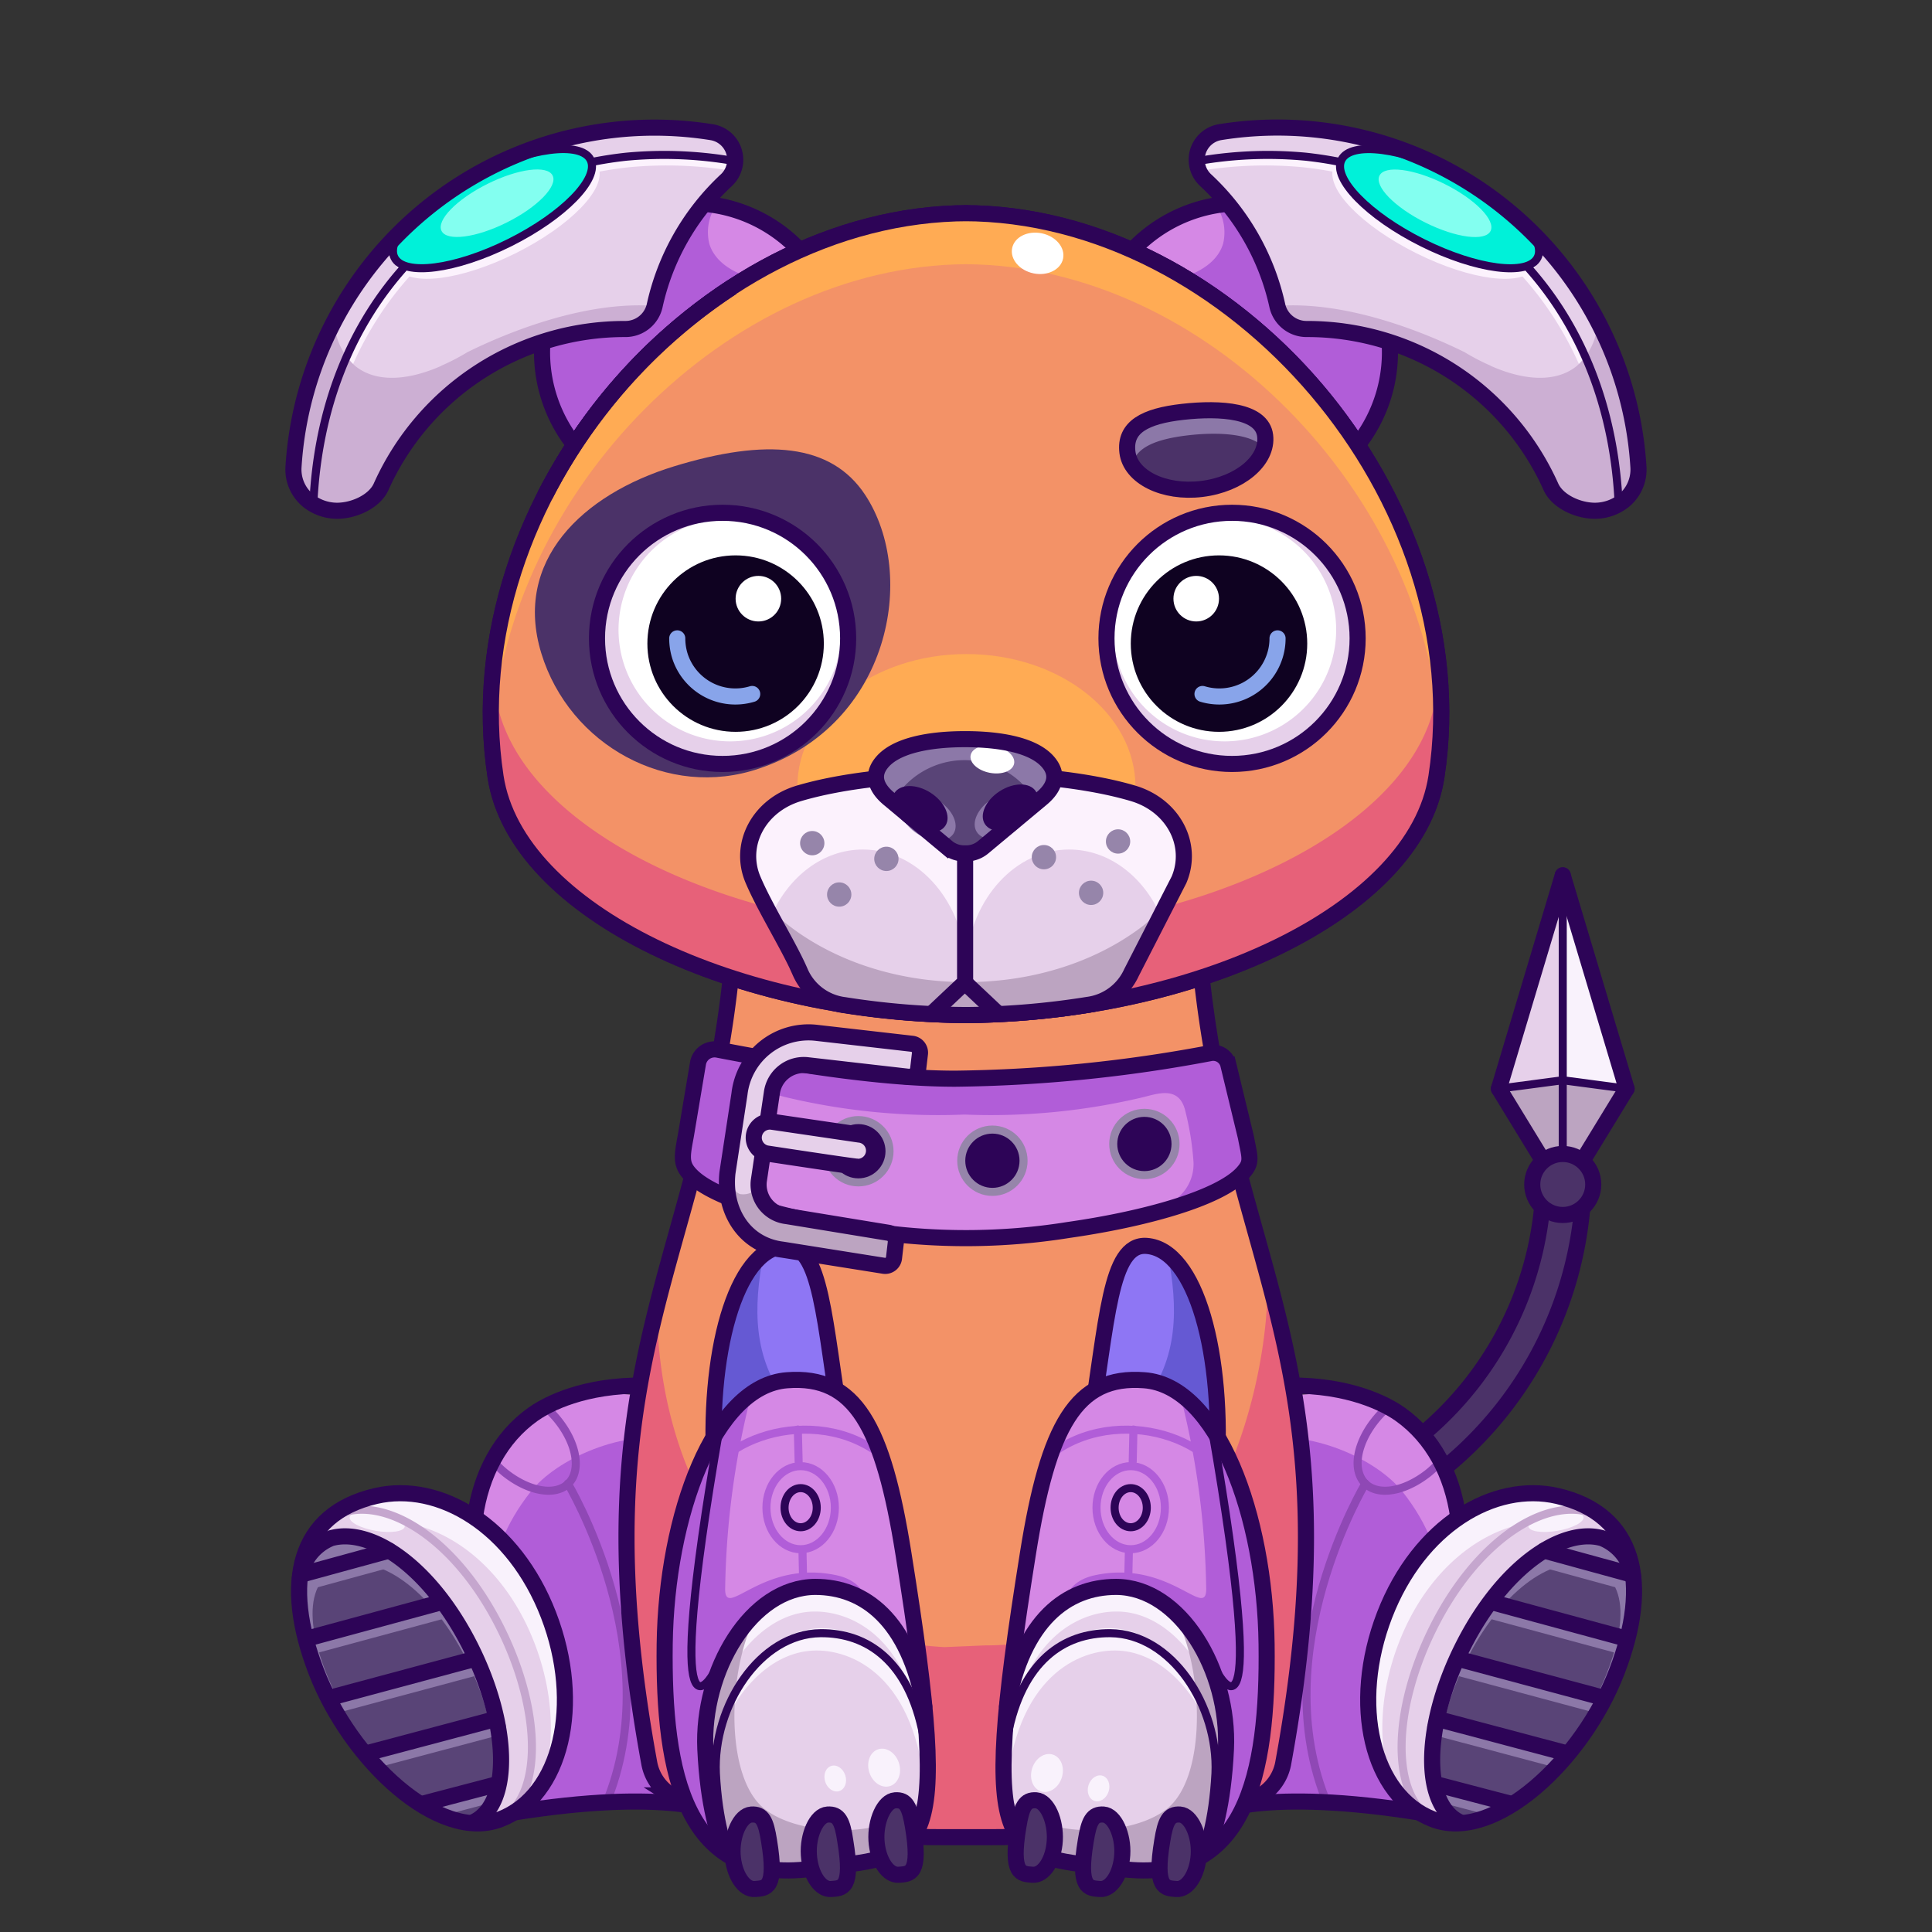 <svg xmlns="http://www.w3.org/2000/svg" viewBox="0 0 240 240">
  <rect x="0" y="0" width="240" height="240" fill="#333333" stroke="none"/>
  <svg id="tale" xmlns="http://www.w3.org/2000/svg" viewBox="0 0 240 240"><defs><style>.prefix_T2nKmK9hxG_cls-1{fill:#4b3268;}.prefix_T2nKmK9hxG_cls-2,.prefix_T2nKmK9hxG_cls-6{fill:none;stroke:#2d0457;stroke-linecap:round;stroke-linejoin:round;}.prefix_T2nKmK9hxG_cls-2{stroke-width:2px;}.prefix_T2nKmK9hxG_cls-3{fill:#bca4c1;}.prefix_T2nKmK9hxG_cls-4{fill:#f9f2fc;}.prefix_T2nKmK9hxG_cls-5{fill:#e6d0ea;}</style></defs><g id="_02" data-name="02"><path class="prefix_T2nKmK9hxG_cls-1" d="M191.67,148.71a42,42,0,0,1-29.54,37.37l1.52,4.76a47,47,0,0,0,33-42.13Z"/><path class="prefix_T2nKmK9hxG_cls-2" d="M191.67,148.71a42,42,0,0,1-29.54,37.37l1.52,4.76a47,47,0,0,0,33-42.13Z"/><polygon class="prefix_T2nKmK9hxG_cls-3" points="194.13 148.22 194.13 134.19 202.06 135.24 194.13 148.22"/><polygon class="prefix_T2nKmK9hxG_cls-4" points="194.13 109.35 194.13 134.19 202.06 135.85 194.13 109.35"/><polygon class="prefix_T2nKmK9hxG_cls-3" points="194.13 148.22 194.13 134.19 186.2 135.24 194.13 148.22"/><polygon class="prefix_T2nKmK9hxG_cls-5" points="194.3 109.35 194.3 134.19 186.37 135.85 194.3 109.35"/><line class="prefix_T2nKmK9hxG_cls-2" x1="202.06" y1="135.24" x2="194.13" y2="148.22"/><line class="prefix_T2nKmK9hxG_cls-2" x1="202.06" y1="135.24" x2="194.13" y2="108.74"/><line class="prefix_T2nKmK9hxG_cls-2" x1="186.2" y1="135.24" x2="194.13" y2="148.22"/><line class="prefix_T2nKmK9hxG_cls-2" x1="186.2" y1="135.24" x2="194.13" y2="108.74"/><polyline class="prefix_T2nKmK9hxG_cls-6" points="194.13 108.74 194.13 134.19 202.06 135.24"/><polygon class="prefix_T2nKmK9hxG_cls-6" points="194.13 148.22 194.13 134.19 186.2 135.24 194.13 148.22"/><circle class="prefix_T2nKmK9hxG_cls-1" cx="194.13" cy="147.14" r="3.79"/><circle class="prefix_T2nKmK9hxG_cls-2" cx="194.13" cy="147.14" r="3.79"/></g></svg>
<svg id="ears" xmlns="http://www.w3.org/2000/svg" viewBox="0 0 240 240"><defs><style>.prefix_F8jHjs4Esj_cls-1{fill:#b15dd8;}.prefix_F8jHjs4Esj_cls-2{fill:#d588e5;}.prefix_F8jHjs4Esj_cls-3,.prefix_F8jHjs4Esj_cls-5,.prefix_F8jHjs4Esj_cls-7{fill:none;stroke-linecap:round;stroke-linejoin:round;}.prefix_F8jHjs4Esj_cls-3,.prefix_F8jHjs4Esj_cls-7{stroke:#2d0457;}.prefix_F8jHjs4Esj_cls-3{stroke-width:2px;}.prefix_F8jHjs4Esj_cls-4{fill:#e6d0ea;}.prefix_F8jHjs4Esj_cls-5{stroke:#fcf2fd;}.prefix_F8jHjs4Esj_cls-6{fill:#ccafd3;}.prefix_F8jHjs4Esj_cls-8{fill:#00f1d9;}.prefix_F8jHjs4Esj_cls-9{fill:#83fff0;}</style></defs><g id="_05" data-name="05"><path class="prefix_F8jHjs4Esj_cls-1" d="M168.65,55.27a18.51,18.51,0,0,0-28-24.17A66.11,66.11,0,0,1,168.65,55.27Z"/><path class="prefix_F8jHjs4Esj_cls-2" d="M147.05,34.43c2.56-.85,4.32-2.25,4.89-4.16a6,6,0,0,0-.91-4.82,18.44,18.44,0,0,0-10.4,5.65A59.17,59.17,0,0,1,147.05,34.43Z"/><path class="prefix_F8jHjs4Esj_cls-3" d="M168.65,55.27a18.51,18.51,0,0,0-28-24.17A66.11,66.11,0,0,1,168.65,55.27Z"/><path class="prefix_F8jHjs4Esj_cls-4" d="M192.68,60.52h0c.84,1.79,3.35,2.93,5.46,2.93a5.8,5.8,0,0,0,3.59-1.27,5,5,0,0,0,1.8-4.19v0a44.93,44.93,0,0,0-52-41.57,3.47,3.47,0,0,0-1.72,6A30.09,30.09,0,0,1,158.68,38a3.72,3.72,0,0,0,3.68,2.87h0A33.15,33.15,0,0,1,192.68,60.52Z"/><path class="prefix_F8jHjs4Esj_cls-5" d="M200.74,62.94c-1.27-24.44-17.47-40.33-38.81-42.66a50.27,50.27,0,0,0-12.78.42"/><path class="prefix_F8jHjs4Esj_cls-6" d="M203.54,58v0a44.4,44.4,0,0,0-5.06-18,7.81,7.81,0,0,1-2.64,5.49c-2.5,2-6.33,1.85-10.57,0h0l-.14-.08a27.13,27.13,0,0,1-3.19-1.66C177,41.31,167.37,37.36,158.68,38a3.72,3.72,0,0,0,3.68,2.87h0a33.15,33.15,0,0,1,30.29,19.67h0c.84,1.79,3.35,2.93,5.46,2.93a5.8,5.8,0,0,0,3.59-1.27A5,5,0,0,0,203.54,58Z"/><ellipse class="prefix_F8jHjs4Esj_cls-5" cx="178.27" cy="26.77" rx="4.73" ry="13.5" transform="translate(74.77 174.37) rotate(-63.5)"/><path class="prefix_F8jHjs4Esj_cls-7" d="M201.09,62.94c-1-24.9-17.27-41.11-38.85-43.47a50.2,50.2,0,0,0-12.77.42"/><ellipse class="prefix_F8jHjs4Esj_cls-8" cx="178.82" cy="25.92" rx="4.73" ry="13.61" transform="translate(75.84 174.39) rotate(-63.5)"/><path class="prefix_F8jHjs4Esj_cls-3" d="M192.68,60.52h0c.84,1.79,3.35,2.93,5.46,2.93a5.8,5.8,0,0,0,3.59-1.27,5,5,0,0,0,1.8-4.19v0a44.93,44.93,0,0,0-52-41.57,3.47,3.47,0,0,0-1.72,6A30.09,30.09,0,0,1,158.68,38a3.72,3.72,0,0,0,3.68,2.87h0A33.15,33.15,0,0,1,192.68,60.52Z"/><ellipse class="prefix_F8jHjs4Esj_cls-7" cx="178.82" cy="25.92" rx="4.73" ry="13.61" transform="translate(75.84 174.39) rotate(-63.5)"/><ellipse class="prefix_F8jHjs4Esj_cls-9" cx="178.25" cy="25.25" rx="2.68" ry="7.71" transform="translate(76.13 173.51) rotate(-63.5)"/><path class="prefix_F8jHjs4Esj_cls-1" d="M71.35,55.27a18.51,18.51,0,0,1,28-24.17A66.11,66.11,0,0,0,71.35,55.27Z"/><path class="prefix_F8jHjs4Esj_cls-2" d="M93,34.43c-2.56-.85-4.32-2.25-4.89-4.16A6,6,0,0,1,89,25.45a18.44,18.44,0,0,1,10.4,5.65A59.17,59.17,0,0,0,93,34.43Z"/><path class="prefix_F8jHjs4Esj_cls-3" d="M71.35,55.27a18.51,18.51,0,0,1,28-24.17A66.11,66.11,0,0,0,71.35,55.27Z"/><path class="prefix_F8jHjs4Esj_cls-4" d="M47.32,60.52h0c-.84,1.79-3.35,2.93-5.46,2.93a5.8,5.8,0,0,1-3.59-1.27A5,5,0,0,1,36.46,58v0a44.93,44.93,0,0,1,52-41.57,3.47,3.47,0,0,1,1.72,6A30.09,30.09,0,0,0,81.32,38a3.72,3.72,0,0,1-3.68,2.87h0A33.15,33.15,0,0,0,47.32,60.52Z"/><path class="prefix_F8jHjs4Esj_cls-5" d="M39.26,63.1c1.2-24.53,17.42-40.49,38.81-42.82a50.27,50.27,0,0,1,12.78.42"/><path class="prefix_F8jHjs4Esj_cls-6" d="M36.46,58v0a44.4,44.4,0,0,1,5.06-18,7.81,7.81,0,0,0,2.64,5.49c2.5,2,6.33,1.85,10.57,0h0l.14-.08a27.13,27.13,0,0,0,3.19-1.66C63,41.31,72.63,37.36,81.32,38a3.72,3.72,0,0,1-3.68,2.87h0A33.15,33.15,0,0,0,47.32,60.52h0c-.84,1.79-3.35,2.93-5.46,2.93a5.8,5.8,0,0,1-3.59-1.27A5,5,0,0,1,36.46,58Z"/><ellipse class="prefix_F8jHjs4Esj_cls-5" cx="61.73" cy="26.77" rx="13.5" ry="4.73" transform="translate(-5.46 30.36) rotate(-26.5)"/><path class="prefix_F8jHjs4Esj_cls-7" d="M38.91,62.94c1-24.9,17.27-41.11,38.85-43.47a50.2,50.2,0,0,1,12.77.42"/><ellipse class="prefix_F8jHjs4Esj_cls-8" cx="61.18" cy="25.92" rx="13.61" ry="4.73" transform="translate(-5.14 30.02) rotate(-26.5)"/><path class="prefix_F8jHjs4Esj_cls-3" d="M47.32,60.52h0c-.84,1.79-3.35,2.93-5.46,2.93a5.8,5.8,0,0,1-3.59-1.27A5,5,0,0,1,36.46,58v0a44.93,44.93,0,0,1,52-41.57,3.47,3.47,0,0,1,1.72,6A30.09,30.09,0,0,0,81.32,38a3.72,3.72,0,0,1-3.68,2.87h0A33.15,33.15,0,0,0,47.32,60.52Z"/><ellipse class="prefix_F8jHjs4Esj_cls-7" cx="61.18" cy="25.92" rx="13.61" ry="4.73" transform="translate(-5.14 30.02) rotate(-26.5)"/><ellipse class="prefix_F8jHjs4Esj_cls-9" cx="61.75" cy="25.25" rx="7.71" ry="2.68" transform="translate(-4.78 30.2) rotate(-26.5)"/></g></svg>
<svg id="legs" xmlns="http://www.w3.org/2000/svg" viewBox="0 0 240 240"><defs><style>.prefix_HAao1WG5Dt_cls-1{fill:#d588e5;}.prefix_HAao1WG5Dt_cls-2{fill:#b15dd8;}.prefix_HAao1WG5Dt_prefix_HAao1WG5Dt_cls-11,.prefix_HAao1WG5Dt_cls-3,.prefix_HAao1WG5Dt_cls-4,.prefix_HAao1WG5Dt_cls-5,.prefix_HAao1WG5Dt_cls-9{fill:none;}.prefix_HAao1WG5Dt_cls-3{stroke:#8f48b5;}.prefix_HAao1WG5Dt_prefix_HAao1WG5Dt_cls-11,.prefix_HAao1WG5Dt_cls-3,.prefix_HAao1WG5Dt_cls-4,.prefix_HAao1WG5Dt_cls-9{stroke-linecap:round;stroke-linejoin:round;}.prefix_HAao1WG5Dt_cls-4,.prefix_HAao1WG5Dt_cls-5{stroke:#2d0457;}.prefix_HAao1WG5Dt_cls-4,.prefix_HAao1WG5Dt_cls-5,.prefix_HAao1WG5Dt_cls-9{stroke-width:2px;}.prefix_HAao1WG5Dt_cls-5{stroke-miterlimit:10;}.prefix_HAao1WG5Dt_cls-6{fill:#e6d0ea;}.prefix_HAao1WG5Dt_cls-7{fill:#8c78a8;}.prefix_HAao1WG5Dt_cls-8{fill:#594477;}.prefix_HAao1WG5Dt_cls-9{stroke:#8c78a8;}.prefix_HAao1WG5Dt_prefix_HAao1WG5Dt_cls-10{fill:#f9f2fc;}.prefix_HAao1WG5Dt_prefix_HAao1WG5Dt_cls-11{stroke:#c5a6ce;}</style></defs><g id="_03" data-name="03"><path class="prefix_HAao1WG5Dt_cls-1" d="M148.21,220s9-1.53,30.11,2.18l3.77-21.69c1-13.07-4.27-24.39-13.74-27.36-1.48-.46-12.82.64-14.34.62"/><path class="prefix_HAao1WG5Dt_cls-2" d="M174.21,185.28c6.52,8.25,5.56,16.11,4.56,24.5-.49,4,2.45,6,5.61,6l-5.24,9.52c-21.13-3.71-29.15-.54-29.15-.54l5.8-45.93C162.79,177.45,171,181.28,174.21,185.28Z"/><path class="prefix_HAao1WG5Dt_cls-3" d="M172.49,175.19a1.45,1.45,0,0,0-.45-.07c-2.83,2.67-4.15,6.33-2.95,8.5,1.3,2.34,5,2,8.35-.65a12,12,0,0,0,1.27-1.19C177.28,178.57,175.17,176.2,172.49,175.19Z"/><path class="prefix_HAao1WG5Dt_cls-3" d="M169.61,184.29s-12.61,21-4.71,39.79"/><path class="prefix_HAao1WG5Dt_cls-4" d="M161.52,172.13c7.14.23,11.18,2.67,12.44,3.57,8.08,5.77,9.57,18.17,4.54,30.28"/><path class="prefix_HAao1WG5Dt_cls-5" d="M151.08,225.15s6.53-3.31,27.65.41"/><path class="prefix_HAao1WG5Dt_cls-6" d="M172,200.62c-4.28,11.09-1.6,22.45,6,25.38s18.57-7.26,22.85-18.35,2.29-19.55-7.36-21.81C185.57,184,176.29,189.53,172,200.62Z"/><path class="prefix_HAao1WG5Dt_cls-7" d="M182.22,204.41c-4.73,9.61-5,19.18-.52,21.36s13.39-6.92,18.12-16.54,4.91-16.74-1-18.28C194,189.7,187,194.79,182.22,204.41Z"/><path class="prefix_HAao1WG5Dt_cls-8" d="M182.05,206.47c-4.26,8.66-4.4,17.31-.32,19.32S194,219.62,198.21,211s4.37-15.11-1.05-16.54C192.71,193.25,186.31,197.81,182.05,206.47Z"/><line class="prefix_HAao1WG5Dt_cls-9" x1="178.73" y1="222.81" x2="186.2" y2="224.78"/><line class="prefix_HAao1WG5Dt_cls-9" x1="178.29" y1="214.55" x2="193.74" y2="218.66"/><line class="prefix_HAao1WG5Dt_cls-9" x1="180.73" y1="207.05" x2="198.24" y2="211.75"/><line class="prefix_HAao1WG5Dt_cls-9" x1="184.71" y1="199.96" x2="201.19" y2="204.42"/><line class="prefix_HAao1WG5Dt_cls-9" x1="191.13" y1="193.53" x2="201.91" y2="196.48"/><ellipse class="prefix_HAao1WG5Dt_prefix_HAao1WG5Dt_cls-10" cx="193.29" cy="189.05" rx="3.47" ry="1.13" transform="translate(-29.28 35.54) rotate(-9.77)"/><path class="prefix_HAao1WG5Dt_prefix_HAao1WG5Dt_cls-10" d="M189.46,189.2l1.45-.91,5.77-1,.32-.13a15.49,15.49,0,0,0-3.52-1.27c-7.91-1.86-17.19,3.69-21.47,14.78-3.1,8-2.53,16.18.88,21.19-1.75-4.9-1.6-11.36.86-17.74,3.16-8.2,9.06-13.38,15.12-14.76C189.07,189.26,189.27,189.24,189.46,189.2Z"/><path class="prefix_HAao1WG5Dt_prefix_HAao1WG5Dt_cls-11" d="M202,193.44a7.43,7.43,0,0,0-4.57-5.59c-5.78-1.68-14,3.67-19.32,14.22s-5.34,21.29,0,24"/><path class="prefix_HAao1WG5Dt_cls-4" d="M172,200.62c-4.28,11.09-1.6,22.45,6,25.38s18.57-7.26,22.85-18.35,2.29-19.55-7.36-21.81C185.57,184,176.29,189.53,172,200.62Z"/><path class="prefix_HAao1WG5Dt_cls-4" d="M202.9,196.08a6.27,6.27,0,0,0-3.88-5c-5-1.4-12.34,3.66-17.26,13.38s-5.16,19.5-.55,21.83"/><line class="prefix_HAao1WG5Dt_cls-4" x1="178.59" y1="221.69" x2="187.71" y2="224.08"/><line class="prefix_HAao1WG5Dt_cls-4" x1="178.73" y1="213.58" x2="194.43" y2="217.75"/><line class="prefix_HAao1WG5Dt_cls-4" x1="181.42" y1="206.14" x2="198.93" y2="210.84"/><line class="prefix_HAao1WG5Dt_cls-4" x1="185.4" y1="199.05" x2="201.88" y2="203.52"/><line class="prefix_HAao1WG5Dt_cls-4" x1="191.82" y1="192.62" x2="202.6" y2="195.57"/><path class="prefix_HAao1WG5Dt_cls-1" d="M91.93,220s-9-1.53-30.1,2.18l-3.77-21.69c-1-13.07,4.27-24.39,13.74-27.36,1.48-.46,12.82.64,14.34.62"/><path class="prefix_HAao1WG5Dt_cls-2" d="M65.94,185.28c-6.52,8.25-5.56,16.11-4.56,24.5.49,4-2.45,6-5.61,6L61,225.28c21.13-3.71,29.15-.54,29.15-.54l-5.8-45.93C77.36,177.45,69.11,181.28,65.94,185.28Z"/><path class="prefix_HAao1WG5Dt_cls-3" d="M67.66,175.19a1.45,1.45,0,0,1,.45-.07c2.83,2.67,4.15,6.33,3,8.5-1.3,2.34-5,2-8.35-.65a12,12,0,0,1-1.27-1.19C62.87,178.57,65,176.2,67.66,175.19Z"/><path class="prefix_HAao1WG5Dt_cls-3" d="M70.54,184.29s12.61,21,4.71,39.79"/><path class="prefix_HAao1WG5Dt_cls-4" d="M78.63,172.13c-7.14.23-11.18,2.67-12.44,3.57-8.08,5.77-9.57,18.17-4.54,30.28"/><path class="prefix_HAao1WG5Dt_cls-5" d="M89.07,225.15s-6.53-3.31-27.65.41"/><path class="prefix_HAao1WG5Dt_cls-6" d="M68.14,200.62c4.28,11.09,1.6,22.45-6,25.38s-18.57-7.26-22.85-18.35S37,188.1,46.67,185.84C54.58,184,63.86,189.53,68.14,200.62Z"/><path class="prefix_HAao1WG5Dt_cls-7" d="M57.93,204.41c4.73,9.61,5,19.18.52,21.36s-13.39-6.92-18.12-16.54-4.91-16.74,1-18.28C46.17,189.7,53.2,194.79,57.93,204.41Z"/><path class="prefix_HAao1WG5Dt_cls-8" d="M58.1,206.47c4.26,8.66,4.4,17.31.32,19.32S46.2,219.62,41.94,211,37.57,195.85,43,194.42C47.44,193.25,53.84,197.81,58.1,206.47Z"/><line class="prefix_HAao1WG5Dt_cls-9" x1="61.42" y1="222.81" x2="53.95" y2="224.78"/><line class="prefix_HAao1WG5Dt_cls-9" x1="61.86" y1="214.55" x2="46.41" y2="218.66"/><line class="prefix_HAao1WG5Dt_cls-9" x1="59.42" y1="207.05" x2="41.91" y2="211.75"/><line class="prefix_HAao1WG5Dt_cls-9" x1="55.44" y1="199.96" x2="38.96" y2="204.42"/><line class="prefix_HAao1WG5Dt_cls-9" x1="49.02" y1="193.53" x2="38.24" y2="196.48"/><ellipse class="prefix_HAao1WG5Dt_prefix_HAao1WG5Dt_cls-10" cx="46.86" cy="189.05" rx="1.13" ry="3.47" transform="translate(-147.4 203.15) rotate(-80.23)"/><path class="prefix_HAao1WG5Dt_prefix_HAao1WG5Dt_cls-10" d="M50.69,189.2l-1.45-.91-5.77-1-.32-.13a15.49,15.49,0,0,1,3.52-1.27c7.91-1.86,17.19,3.69,21.47,14.78,3.1,8,2.53,16.18-.88,21.19,1.75-4.9,1.6-11.36-.86-17.74-3.16-8.2-9.06-13.38-15.12-14.76C51.08,189.26,50.88,189.24,50.69,189.2Z"/><path class="prefix_HAao1WG5Dt_prefix_HAao1WG5Dt_cls-11" d="M38.19,193.44a7.43,7.43,0,0,1,4.57-5.59c5.78-1.68,14,3.67,19.32,14.22s5.34,21.29,0,24"/><path class="prefix_HAao1WG5Dt_cls-4" d="M68.14,200.62c4.28,11.09,1.6,22.45-6,25.38s-18.57-7.26-22.85-18.35S37,188.1,46.67,185.84C54.58,184,63.86,189.53,68.14,200.62Z"/><path class="prefix_HAao1WG5Dt_cls-4" d="M37.25,196.08a6.27,6.27,0,0,1,3.88-5c5-1.4,12.34,3.66,17.26,13.38s5.16,19.5.55,21.83"/><line class="prefix_HAao1WG5Dt_cls-4" x1="61.56" y1="221.69" x2="52.44" y2="224.08"/><line class="prefix_HAao1WG5Dt_cls-4" x1="61.42" y1="213.58" x2="45.72" y2="217.75"/><line class="prefix_HAao1WG5Dt_cls-4" x1="58.73" y1="206.14" x2="41.22" y2="210.84"/><line class="prefix_HAao1WG5Dt_cls-4" x1="54.75" y1="199.05" x2="38.27" y2="203.52"/><line class="prefix_HAao1WG5Dt_cls-4" x1="48.33" y1="192.62" x2="37.55" y2="195.57"/></g></svg>
<svg id="body" xmlns="http://www.w3.org/2000/svg" viewBox="0 0 240 240"><defs><style>.prefix__pDGkCzCRi_cls-1{fill:#f39267;}.prefix__pDGkCzCRi_cls-2{fill:#e76179;}.prefix__pDGkCzCRi_cls-3{fill:none;stroke:#2d0457;stroke-miterlimit:10;stroke-width:2px;}</style></defs><g id="_01" data-name="01"><path class="prefix__pDGkCzCRi_cls-1" d="M149.06,119.27c3.6,38.3,19.58,49.48,10.33,99.84a5.89,5.89,0,0,1-2.76,3.92c-4.46,2.78-15.45,5.19-34,5.19h-5.2c-18.58,0-29.57-2.41-34-5.19a5.89,5.89,0,0,1-2.76-3.92c-9.25-50.36,6.73-61.54,10.33-99.84"/><path class="prefix__pDGkCzCRi_cls-2" d="M157.38,158.17c.76,10-4.92,46.23-35.07,46.23l-5,.21c-32.77-1.85-36-33.62-35.63-42.86-3.73,14.68-6,30.41-1.06,57.36A5.89,5.89,0,0,0,83.37,223c4.46,2.78,15.45,5.19,34,5.19h5.2c18.58,0,29.57-2.41,34-5.19a5.89,5.89,0,0,0,2.76-3.92C164.74,190,161.64,173.93,157.38,158.17Z"/><path class="prefix__pDGkCzCRi_cls-3" d="M149.06,119.27c3.6,38.3,19.58,49.48,10.33,99.84a5.89,5.89,0,0,1-2.76,3.92c-4.46,2.78-15.45,5.19-34,5.19h-5.2c-18.58,0-29.57-2.41-34-5.19a5.89,5.89,0,0,1-2.76-3.92c-9.25-50.36,6.73-61.54,10.33-99.84"/></g></svg>
<svg id="hand" xmlns="http://www.w3.org/2000/svg" viewBox="0 0 240 240"><defs><style>.prefix_ryNi6dIYNH_cls-1{fill:#8e76f4;}.prefix_ryNi6dIYNH_cls-2{fill:#6559d3;}.prefix_ryNi6dIYNH_prefix_ryNi6dIYNH_cls-11,.prefix_ryNi6dIYNH_cls-3,.prefix_ryNi6dIYNH_cls-5{fill:none;stroke-linecap:round;stroke-linejoin:round;}.prefix_ryNi6dIYNH_prefix_ryNi6dIYNH_cls-11,.prefix_ryNi6dIYNH_cls-3{stroke:#2d0457;}.prefix_ryNi6dIYNH_cls-3{stroke-width:2px;}.prefix_ryNi6dIYNH_cls-4{fill:#d588e5;}.prefix_ryNi6dIYNH_cls-5{stroke:#b15dd8;}.prefix_ryNi6dIYNH_cls-6{fill:#b15dd8;}.prefix_ryNi6dIYNH_cls-7{fill:#f9f2fc;}.prefix_ryNi6dIYNH_cls-8{fill:#e6d0ea;}.prefix_ryNi6dIYNH_cls-9{fill:#bca4c1;}.prefix_ryNi6dIYNH_prefix_ryNi6dIYNH_cls-10{fill:#4b3268;}</style></defs><g id="_03" data-name="03"><path class="prefix_ryNi6dIYNH_cls-1" d="M88.8,183.11c-1-14.8,2.53-27.91,8.69-28.34,4.61-.32,4.86,9.38,7.11,23.11"/><path class="prefix_ryNi6dIYNH_cls-2" d="M97.85,174.26c-4.34-5.52-4.29-11.85-3-18.42-4.47,3.46-6.85,14.76-6,27.27l15.8-5.23c-.13-.79-.25-1.57-.37-2.33C102.05,176.37,99.31,176.12,97.85,174.26Z"/><path class="prefix_ryNi6dIYNH_cls-3" d="M88.8,183.11c-1-14.8,2.53-27.91,8.69-28.34,4.61-.32,4.86,9.38,7.11,23.11"/><path class="prefix_ryNi6dIYNH_cls-4" d="M112.23,193c6.31,39.55,2.88,37.32-11.51,39.16-15.6,2-18.35-11.72-18.15-27.9.21-16,6.13-32.11,15.19-32.8C106.26,170.79,109.71,177.17,112.23,193Z"/><line class="prefix_ryNi6dIYNH_cls-5" x1="99.11" y1="177.58" x2="99.21" y2="181.57"/><line class="prefix_ryNi6dIYNH_cls-5" x1="99.69" y1="192.82" x2="99.78" y2="196.81"/><path class="prefix_ryNi6dIYNH_cls-5" d="M86.77,187.11c0-7.64,13.25-13,22.12-6.81"/><path class="prefix_ryNi6dIYNH_cls-6" d="M110.16,210c-7.67,3.45,3.35-12.31-6.31-14.33-9.18-1.93-13.72,5.52-13.77,1.77a103.23,103.23,0,0,1,3-23.24c.08-.61-1.94,1.45-1.82.86-5.27,5.74-8.5,17.5-8.65,29.2-.2,16.18,2.55,29.89,18.15,27.9,12.31-1.58,16.6-.19,13.62-24.55A26.57,26.57,0,0,1,110.16,210Z"/><path class="prefix_ryNi6dIYNH_cls-7" d="M90.14,230.14c-.88-1.81-2.19-5.8-2.52-12.85-.45-9.75,5.65-20.13,13.65-20.16,5.75,0,15.32,5.06,13.45,26.66-.22,2.51-.87,6-3.82,6.59C95.54,233.39,90.14,230.14,90.14,230.14Z"/><path class="prefix_ryNi6dIYNH_cls-8" d="M101.2,200.19C95.81,200.21,91.27,205,89,211a23.2,23.2,0,0,0-.43,5.58c.33,7.05,1.64,11,2.51,12.85,0,0,5.41,3.25,20.77.24a3.83,3.83,0,0,0,2.68-2.07c0-.26.06-.52.08-.77C116.53,205.25,107,200.17,101.2,200.19Z"/><path class="prefix_ryNi6dIYNH_cls-7" d="M115.77,222.82c-.28-16.47-8.51-20.58-13.68-20.56-5.4,0-9.93,4.76-12.17,10.83-.11.56-.19,1.12-.26,1.69,2.36-5.55,6.67-9.73,11.74-9.75s13,3.9,13.63,19.39C115.28,223.89,115.52,223.35,115.77,222.82Z"/><path class="prefix_ryNi6dIYNH_cls-9" d="M112.51,225.38c-4.43,3.06-14.59,2.5-18.17-1.25-4.62-4.84-3.68-18.69.14-24.29-4.38,3.73-7.17,10.74-6.86,17.45.33,7.05,1.64,11,2.52,12.85,0,0,5.4,3.25,20.76.24,2.95-.57,3.6-4.08,3.82-6.59,0-.61.09-1.21.13-1.8A5.65,5.65,0,0,1,112.51,225.38Z"/><path class="prefix_ryNi6dIYNH_cls-3" d="M112.23,193c6.31,39.55,2.88,37.32-11.51,39.16-15.6,2-18.35-11.72-18.15-27.9.21-16,6.13-32.11,15.19-32.8C106.26,170.79,109.71,177.17,112.23,193Z"/><path class="prefix_ryNi6dIYNH_prefix_ryNi6dIYNH_cls-10" d="M95.53,228.66c1,6-.37,5.89-1.75,6s-2.62-1.82-2.77-4.25.93-4.9,2.32-5S95.15,226.25,95.53,228.66Z"/><path class="prefix_ryNi6dIYNH_cls-3" d="M95.53,228.66c1,6-.37,5.89-1.75,6s-2.62-1.82-2.77-4.25.93-4.9,2.32-5S95.15,226.25,95.53,228.66Z"/><path class="prefix_ryNi6dIYNH_prefix_ryNi6dIYNH_cls-10" d="M105,228.66c1,6-.37,5.89-1.75,6s-2.62-1.82-2.77-4.25.94-4.9,2.32-5S104.65,226.25,105,228.66Z"/><path class="prefix_ryNi6dIYNH_cls-3" d="M105,228.66c1,6-.37,5.89-1.75,6s-2.62-1.82-2.77-4.25.94-4.9,2.32-5S104.65,226.25,105,228.66Z"/><path class="prefix_ryNi6dIYNH_prefix_ryNi6dIYNH_cls-10" d="M113.41,226.89c1,6-.38,5.89-1.76,6s-2.62-1.82-2.77-4.25.94-4.9,2.32-5S113,224.48,113.41,226.89Z"/><path class="prefix_ryNi6dIYNH_cls-3" d="M113.41,226.89c1,6-.38,5.89-1.76,6s-2.62-1.82-2.77-4.25.94-4.9,2.32-5S113,224.48,113.41,226.89Z"/><path class="prefix_ryNi6dIYNH_cls-3" d="M90.14,230.14c-.88-1.81-2.19-5.8-2.52-12.85-.45-9.75,5.65-20.13,13.65-20.16,6.12,0,11.59,4.1,13.55,14.86"/><path class="prefix_ryNi6dIYNH_prefix_ryNi6dIYNH_cls-11" d="M91.25,231.29c-.82-1.55-2-5-2.32-11-.38-8.38,5.46-17.34,13-17.41,5.8-.05,11,3.47,12.76,12.71"/><ellipse class="prefix_ryNi6dIYNH_cls-7" cx="109.82" cy="219.59" rx="1.93" ry="2.4" transform="translate(-62.26 44.47) rotate(-17.93)"/><ellipse class="prefix_ryNi6dIYNH_cls-7" cx="103.43" cy="221.48" rx="1.31" ry="1.64" transform="matrix(0.95, -0.31, 0.31, 0.95, -63.16, 42.59)"/><path class="prefix_ryNi6dIYNH_prefix_ryNi6dIYNH_cls-11" d="M88.6,207.92s-6.58,11.91.76-30.39"/><ellipse class="prefix_ryNi6dIYNH_prefix_ryNi6dIYNH_cls-11" cx="99.46" cy="187.29" rx="2" ry="2.43"/><ellipse class="prefix_ryNi6dIYNH_cls-5" cx="99.46" cy="187.29" rx="4.25" ry="5.16"/><path class="prefix_ryNi6dIYNH_cls-1" d="M151.11,183.11c1-14.8-2.53-27.91-8.69-28.34-4.6-.32-4.85,9.38-7.11,23.11"/><path class="prefix_ryNi6dIYNH_cls-2" d="M142.07,174.26c4.34-5.52,4.29-11.85,3-18.42,4.48,3.46,6.86,14.76,6,27.27l-15.8-5.23c.13-.79.26-1.57.37-2.33C137.87,176.37,140.61,176.12,142.07,174.26Z"/><path class="prefix_ryNi6dIYNH_cls-3" d="M151.11,183.11c1-14.8-2.53-27.91-8.69-28.34-4.6-.32-4.85,9.38-7.11,23.11"/><path class="prefix_ryNi6dIYNH_cls-4" d="M127.69,193c-6.32,39.55-2.88,37.32,11.51,39.16,15.59,2,18.35-11.72,18.14-27.9-.2-16-6.12-32.11-15.18-32.8C133.66,170.79,130.21,177.17,127.69,193Z"/><line class="prefix_ryNi6dIYNH_cls-5" x1="140.8" y1="177.58" x2="140.71" y2="181.57"/><line class="prefix_ryNi6dIYNH_cls-5" x1="140.23" y1="192.82" x2="140.14" y2="196.81"/><path class="prefix_ryNi6dIYNH_cls-5" d="M153.14,187.11c0-7.64-13.25-13-22.11-6.81"/><path class="prefix_ryNi6dIYNH_cls-6" d="M129.76,210c7.67,3.45-3.35-12.31,6.3-14.33,9.19-1.93,13.73,5.52,13.78,1.77a102.58,102.58,0,0,0-3-23.24c-.07-.61,1.94,1.45,1.83.86,5.27,5.74,8.49,17.5,8.64,29.2.21,16.18-2.55,29.89-18.14,27.9-12.32-1.58-16.6-.19-13.62-24.55A26.12,26.12,0,0,0,129.76,210Z"/><path class="prefix_ryNi6dIYNH_cls-7" d="M149.78,230.14c.87-1.81,2.18-5.8,2.51-12.85.46-9.75-5.64-20.13-13.64-20.16-5.76,0-15.33,5.06-13.45,26.66.22,2.51.87,6,3.81,6.59C144.37,233.39,149.78,230.14,149.78,230.14Z"/><path class="prefix_ryNi6dIYNH_cls-8" d="M138.71,200.19c5.4,0,9.93,4.76,12.17,10.83a23.72,23.72,0,0,1,.43,5.58c-.33,7.05-1.64,11-2.52,12.85,0,0-5.4,3.25-20.76.24a3.81,3.81,0,0,1-2.68-2.07c0-.26-.06-.52-.08-.77C123.39,205.25,133,200.17,138.71,200.19Z"/><path class="prefix_ryNi6dIYNH_cls-7" d="M124.15,222.82c.28-16.47,8.51-20.58,13.67-20.56,5.4,0,9.93,4.76,12.17,10.83.11.56.2,1.12.27,1.69-2.36-5.55-6.67-9.73-11.74-9.75s-13,3.9-13.64,19.39C124.64,223.89,124.4,223.35,124.15,222.82Z"/><path class="prefix_ryNi6dIYNH_cls-9" d="M127.41,225.38c4.43,3.06,14.58,2.5,18.17-1.25,4.62-4.84,3.67-18.69-.14-24.29,4.38,3.73,7.17,10.74,6.85,17.45-.33,7.05-1.64,11-2.51,12.85,0,0-5.41,3.25-20.77.24-2.94-.57-3.59-4.08-3.81-6.59-.06-.61-.1-1.21-.13-1.8A5.65,5.65,0,0,0,127.41,225.38Z"/><path class="prefix_ryNi6dIYNH_cls-3" d="M127.69,193c-6.32,39.55-2.88,37.32,11.51,39.16,15.59,2,18.35-11.72,18.14-27.9-.2-16-6.12-32.11-15.18-32.8C133.66,170.79,130.21,177.17,127.69,193Z"/><path class="prefix_ryNi6dIYNH_prefix_ryNi6dIYNH_cls-10" d="M144.38,228.66c-1,6,.38,5.89,1.76,6s2.62-1.82,2.77-4.25-.94-4.9-2.32-5S144.77,226.25,144.38,228.66Z"/><path class="prefix_ryNi6dIYNH_cls-3" d="M144.38,228.66c-1,6,.38,5.89,1.76,6s2.62-1.82,2.77-4.25-.94-4.9-2.32-5S144.77,226.25,144.38,228.66Z"/><path class="prefix_ryNi6dIYNH_prefix_ryNi6dIYNH_cls-10" d="M134.88,228.66c-1,6,.38,5.89,1.76,6s2.62-1.82,2.77-4.25-.94-4.9-2.32-5S135.27,226.25,134.88,228.66Z"/><path class="prefix_ryNi6dIYNH_cls-3" d="M134.88,228.66c-1,6,.38,5.89,1.76,6s2.62-1.82,2.77-4.25-.94-4.9-2.32-5S135.27,226.25,134.88,228.66Z"/><path class="prefix_ryNi6dIYNH_prefix_ryNi6dIYNH_cls-10" d="M126.51,226.89c-1,6,.37,5.89,1.76,6s2.62-1.82,2.76-4.25-.93-4.9-2.31-5S126.9,224.48,126.51,226.89Z"/><path class="prefix_ryNi6dIYNH_cls-3" d="M126.51,226.89c-1,6,.37,5.89,1.76,6s2.62-1.82,2.76-4.25-.93-4.9-2.31-5S126.9,224.48,126.51,226.89Z"/><path class="prefix_ryNi6dIYNH_cls-3" d="M149.78,230.14c.87-1.81,2.18-5.8,2.51-12.85.46-9.75-5.64-20.13-13.64-20.16-6.12,0-11.59,4.1-13.55,14.86"/><path class="prefix_ryNi6dIYNH_prefix_ryNi6dIYNH_cls-11" d="M148.67,231.29c.82-1.55,2-5,2.32-11,.38-8.38-5.46-17.34-13.05-17.41-5.8-.05-11,3.47-12.77,12.71"/><ellipse class="prefix_ryNi6dIYNH_cls-7" cx="130.09" cy="219.59" rx="2.4" ry="1.93" transform="matrix(0.31, -0.95, 0.95, 0.31, -118.88, 275.76)"/><ellipse class="prefix_ryNi6dIYNH_cls-7" cx="136.49" cy="221.48" rx="1.64" ry="1.31" transform="matrix(0.31, -0.95, 0.95, 0.31, -116.25, 283.16)"/><path class="prefix_ryNi6dIYNH_prefix_ryNi6dIYNH_cls-11" d="M151.32,207.92s6.57,11.91-.76-30.39"/><ellipse class="prefix_ryNi6dIYNH_prefix_ryNi6dIYNH_cls-11" cx="140.46" cy="187.29" rx="2" ry="2.43"/><ellipse class="prefix_ryNi6dIYNH_cls-5" cx="140.46" cy="187.29" rx="4.25" ry="5.16"/></g></svg>
<svg id="collar" xmlns="http://www.w3.org/2000/svg" viewBox="0 0 240 240"><defs><style>.prefix_aK2lWmyROE_cls-1{fill:#ff3776;}.prefix_aK2lWmyROE_cls-2{fill:#d588e5;}.prefix_aK2lWmyROE_cls-3{fill:#b15dd8;}.prefix_aK2lWmyROE_cls-4,.prefix_aK2lWmyROE_cls-7,.prefix_aK2lWmyROE_cls-9{fill:none;}.prefix_aK2lWmyROE_cls-4,.prefix_aK2lWmyROE_cls-7{stroke:#2d0457;stroke-width:2px;}.prefix_aK2lWmyROE_cls-4,.prefix_aK2lWmyROE_cls-9{stroke-miterlimit:10;}.prefix_aK2lWmyROE_cls-5{fill:#e6d0ea;}.prefix_aK2lWmyROE_cls-6{fill:#bca4c1;}.prefix_aK2lWmyROE_cls-7{stroke-linejoin:round;}.prefix_aK2lWmyROE_cls-8{fill:#2d0457;}.prefix_aK2lWmyROE_cls-9{stroke:#9685aa;}</style></defs><g id="_05" data-name="05"><path class="prefix_aK2lWmyROE_cls-1" d="M152.14,130.46A177.15,177.15,0,0,1,118.67,134c-10.84,0-24.1-2.55-31.61-4l-1.86,11a4.07,4.07,0,0,0,.8,5.08c4.63,4.45,18.09,7.66,34,7.66,16.43,0,30.27-3.44,34.43-8.12a3.63,3.63,0,0,0,.36-4.45Z"/><path class="prefix_aK2lWmyROE_cls-2" d="M152.14,130.46A177.15,177.15,0,0,1,118.67,134c-10.84,0-24.1-2.55-31.61-4l-1.86,11a4.07,4.07,0,0,0,.8,5.08c4.63,4.45,18.09,7.66,34,7.66,16.43,0,30.27-3.44,34.43-8.12a3.63,3.63,0,0,0,.36-4.45Z"/><path class="prefix_aK2lWmyROE_cls-3" d="M154.41,141.35l-2-10.6c.41-.49-1.46-1-2.72-.72s-6.07,1.93-7.51,2c0,.05.08.16.15.33a143.34,143.34,0,0,1-17.77,1.49v0c-1.54,0-3.11.07-4.7.07s-3.16,0-4.7-.07v0a143.34,143.34,0,0,1-17.77-1.49c.07-.17.13-.28.15-.33-1.44-.1-6.17-1.89-7.51-2s-3.13.23-2.72.72l-1.2,10.61a4,4,0,0,0,1.38,5.15,20.71,20.71,0,0,0,5.81,2.79l1,.13a5.42,5.42,0,0,1-2.94-5.09,35.23,35.23,0,0,1,1-6.26c.72-3.23,3.39-2.24,5.26-1.78a81.39,81.39,0,0,0,22,2.16h.38a81.39,81.39,0,0,0,22-2.16c1.87-.46,4.54-1.45,5.26,1.78a35.23,35.23,0,0,1,1,6.26,5.42,5.42,0,0,1-2.94,5.09l1-.13c2.45-.81,4.17-2.21,5.81-2.79A3.65,3.65,0,0,0,154.41,141.35Z"/><path class="prefix_aK2lWmyROE_cls-4" d="M132.73,152.79c9.46-1.35,18.86-3.95,21.67-7.11,1.17-1.32.87-1.78.36-4.45l-2.18-9a1.93,1.93,0,0,0-2.28-1.4A180.29,180.29,0,0,1,118.67,134c-9.88,0-21.76-2.11-29.48-3.6a2.09,2.09,0,0,0-2.48,1.67l-1.51,9c-.5,2.7-.7,3.64.8,5.08,3.13,3,12.45,5.45,21.66,6.71A80.69,80.69,0,0,0,132.73,152.79Z"/><path class="prefix_aK2lWmyROE_cls-5" d="M97.74,151.07a3.94,3.94,0,0,1-3.48-4.37l1.62-10.91a4,4,0,0,1,4.37-3.47l12.58,1.44a1.11,1.11,0,0,0,1.23-1l.22-1.87a1.11,1.11,0,0,0-1-1.23l-11.87-1.36a8.63,8.63,0,0,0-9.55,7.59l-1.49,9.78c-.54,4.73,2.11,9,6.85,9.57l12.57,2a1.1,1.1,0,0,0,1.27-1l.22-1.88a1.11,1.11,0,0,0-.92-1.22Z"/><path class="prefix_aK2lWmyROE_cls-6" d="M110.38,153.15l-12.64-2.08a3.93,3.93,0,0,1-3.43-3.26c-.71-.05-1,.66-2.25.54-.82-.07-1.15-1.44-1.73-1.77-.14,4.36,2.47,8.18,6.91,8.68l12.57,2a1.1,1.1,0,0,0,1.27-1l.22-1.88A1.11,1.11,0,0,0,110.38,153.15Z"/><path class="prefix_aK2lWmyROE_cls-7" d="M97.74,151.07a3.94,3.94,0,0,1-3.48-4.37l1.62-10.91a4,4,0,0,1,4.37-3.47l12.58,1.44a1.11,1.11,0,0,0,1.23-1l.22-1.87a1.11,1.11,0,0,0-1-1.23l-11.87-1.36a8.63,8.63,0,0,0-9.55,7.59l-1.49,9.78c-.54,4.73,2.11,9,6.85,9.57l12.57,2a1.1,1.1,0,0,0,1.27-1l.22-1.88a1.11,1.11,0,0,0-.92-1.22Z"/><circle class="prefix_aK2lWmyROE_cls-8" cx="106.63" cy="143.01" r="3.87"/><circle class="prefix_aK2lWmyROE_cls-9" cx="106.63" cy="143.01" r="3.87"/><path class="prefix_aK2lWmyROE_cls-5" d="M106.4,144.92c-.45,0-11.15-1.63-11.15-1.63a2,2,0,0,1,.61-3.95l10.88,1.6a2,2,0,0,1-.34,4Z"/><path class="prefix_aK2lWmyROE_cls-7" d="M106.4,144.92c-.45,0-11.15-1.63-11.15-1.63a2,2,0,0,1,.61-3.95l10.88,1.6a2,2,0,0,1-.34,4Z"/><circle class="prefix_aK2lWmyROE_cls-8" cx="142.16" cy="142.11" r="3.87"/><circle class="prefix_aK2lWmyROE_cls-9" cx="142.16" cy="142.11" r="3.87"/><circle class="prefix_aK2lWmyROE_cls-8" cx="123.28" cy="144.19" r="3.87"/><circle class="prefix_aK2lWmyROE_cls-9" cx="123.28" cy="144.19" r="3.87"/></g></svg>
<svg id="head" xmlns="http://www.w3.org/2000/svg" viewBox="0 0 240 240"><defs><style>.prefix_K5jc1iSUMD_cls-1{fill:#f9ac00;}.prefix_K5jc1iSUMD_cls-2{fill:#ffd44a;}.prefix_K5jc1iSUMD_cls-3{fill:#caf1ff;}.prefix_K5jc1iSUMD_cls-4{fill:#fff;}.prefix_K5jc1iSUMD_cls-5{fill:#88a4ea;}.prefix_K5jc1iSUMD_cls-6{fill:#ed8700;}.prefix_K5jc1iSUMD_cls-7{fill:none;stroke:#2d0457;stroke-miterlimit:10;stroke-width:2px;}.prefix_K5jc1iSUMD_cls-8{fill:#f39267;}.prefix_K5jc1iSUMD_cls-9{fill:#ffab54;}.prefix_K5jc1iSUMD_prefix_K5jc1iSUMD_cls-10{fill:#e76179;}</style></defs><g id="_01" data-name="01"><path class="prefix_K5jc1iSUMD_cls-1" d="M119.17,126.1c29.11,0,56.7-12.75,59.27-29.62,5.29-34.73-25.4-70-58.74-70h.6c-33.34,0-64,35.24-58.74,70,2.57,16.87,30.16,29.62,59.27,29.62"/><path class="prefix_K5jc1iSUMD_cls-2" d="M120,32.82h0c29.66.19,57.12,28.2,58.92,58.85,1.94-33-27.24-64.95-58.92-65.15-31.68.2-60.86,32.15-58.92,65.15C62.88,61,90.34,33,120,32.82Z"/><path class="prefix_K5jc1iSUMD_cls-3" d="M119.7,26.51h0Z"/><ellipse class="prefix_K5jc1iSUMD_cls-4" cx="128.91" cy="31.47" rx="2.54" ry="3.23" transform="translate(71.96 151.33) rotate(-78.31)"/><path class="prefix_K5jc1iSUMD_cls-5" d="M120.83,126.1h0Z"/><path class="prefix_K5jc1iSUMD_cls-6" d="M178.44,86.36C175.89,103.06,148.8,115.73,120,116h0c-28.8-.24-55.89-12.91-58.44-29.61-.15-1-.26-2-.35-2.94a53.46,53.46,0,0,0,.35,13.06c2.55,16.71,29.64,29.37,58.44,29.61,28.8-.24,55.89-12.9,58.44-29.61a53.46,53.46,0,0,0,.35-13.06C178.7,84.4,178.59,85.38,178.44,86.36Z"/><path class="prefix_K5jc1iSUMD_cls-7" d="M119.17,126.1c29.11,0,56.7-12.75,59.27-29.62,5.29-34.73-25.4-70-58.74-70h.6c-33.34,0-64,35.24-58.74,70,2.57,16.87,30.16,29.62,59.27,29.62"/><path class="prefix_K5jc1iSUMD_cls-7" d="M90.93,35.69A68,68,0,0,0,67.72,61.51"/><path class="prefix_K5jc1iSUMD_cls-2" d="M141.05,97.75c0,9.11-9.41,12.93-21,12.93s-21-3.82-21-12.93,9.41-16.5,21-16.5S141.05,88.64,141.05,97.75Z"/></g><g id="_01-2" data-name="01"><path class="prefix_K5jc1iSUMD_cls-8" d="M119.17,126.1c29.11,0,56.7-12.75,59.27-29.62,5.29-34.73-25.4-70-58.74-70h.6c-33.34,0-64,35.24-58.74,70,2.57,16.87,30.16,29.62,59.27,29.62"/><path class="prefix_K5jc1iSUMD_cls-9" d="M120,32.82h0c29.66.19,57.12,28.2,58.92,58.85,1.94-33-27.24-64.95-58.92-65.15-31.68.2-60.86,32.15-58.92,65.15C62.88,61,90.34,33,120,32.82Z"/><path class="prefix_K5jc1iSUMD_cls-3" d="M119.7,26.51h0Z"/><ellipse class="prefix_K5jc1iSUMD_cls-4" cx="128.91" cy="31.47" rx="2.54" ry="3.23" transform="translate(71.96 151.33) rotate(-78.31)"/><path class="prefix_K5jc1iSUMD_cls-5" d="M120.83,126.1h0Z"/><path class="prefix_K5jc1iSUMD_prefix_K5jc1iSUMD_cls-10" d="M178.44,86.36C175.89,103.06,148.8,115.73,120,116h0c-28.8-.24-55.89-12.91-58.44-29.61-.15-1-.26-2-.35-2.94a53.46,53.46,0,0,0,.35,13.06c2.55,16.71,29.64,29.37,58.44,29.61,28.8-.24,55.89-12.9,58.44-29.61a53.46,53.46,0,0,0,.35-13.06C178.7,84.4,178.59,85.38,178.44,86.36Z"/><path class="prefix_K5jc1iSUMD_cls-7" d="M119.17,126.1c29.11,0,56.7-12.75,59.27-29.62,5.29-34.73-25.4-70-58.74-70h.6c-33.34,0-64,35.24-58.74,70,2.57,16.87,30.16,29.62,59.27,29.62"/><path class="prefix_K5jc1iSUMD_cls-7" d="M90.93,35.69A68,68,0,0,0,67.72,61.51"/><path class="prefix_K5jc1iSUMD_cls-9" d="M141.05,97.75c0,9.11-9.41,12.93-21,12.93s-21-3.82-21-12.93,9.41-16.5,21-16.5S141.05,88.64,141.05,97.75Z"/></g></svg>
<svg id="mask" xmlns="http://www.w3.org/2000/svg" viewBox="0 0 240 240"><defs><style>.prefix_r4q3Gcgyyl_cls-1{fill:none;stroke:#2d0457;stroke-miterlimit:10;stroke-width:2px;}.prefix_r4q3Gcgyyl_cls-2{fill:#e6d0ea;}.prefix_r4q3Gcgyyl_cls-3{fill:#fcf2fd;}.prefix_r4q3Gcgyyl_cls-4{fill:#bca4c1;}.prefix_r4q3Gcgyyl_cls-5{fill:#fff;}.prefix_r4q3Gcgyyl_cls-6{fill:#594477;}.prefix_r4q3Gcgyyl_cls-7{fill:#8c78a8;}.prefix_r4q3Gcgyyl_cls-8{fill:#2d0457;}.prefix_r4q3Gcgyyl_cls-9{fill:#9685aa;}</style></defs><g id="_05" data-name="05"><path class="prefix_r4q3Gcgyyl_cls-1" d="M120.83,126.1h0Z"/><path class="prefix_r4q3Gcgyyl_cls-2" d="M146.46,109.29c1.85-4.36-.71-9.26-5.72-10.74-10.89-3.23-30.59-3.23-41.48,0-5,1.48-7.57,6.37-5.72,10.73,1.52,3.59,4.57,8.41,5.91,11.58a6.9,6.9,0,0,0,5.43,4A99.59,99.59,0,0,0,120,126.09a99.59,99.59,0,0,0,15.12-1.26,6.92,6.92,0,0,0,5.43-4Z"/><path class="prefix_r4q3Gcgyyl_cls-3" d="M140.74,98.55c-10.89-3.23-30.59-3.23-41.48,0-5,1.48-7.57,6.37-5.72,10.73.58,1.38,1.39,3,2.25,4.53,2.16-4.92,6.45-8.28,11.4-8.28,6.64,0,12.1,6,12.81,13.78.7-7.75,6.17-13.78,12.8-13.78,4.94,0,9.22,3.33,11.38,8.22l2.28-4.46C148.31,104.93,145.75,100,140.74,98.55Z"/><path class="prefix_r4q3Gcgyyl_cls-4" d="M120,122c-11.22,0-21-4.55-26.44-11.34,1.52,3.29,4.55,7.7,5.89,10.6a6.91,6.91,0,0,0,5.43,3.66A108.07,108.07,0,0,0,120,126.09a108.07,108.07,0,0,0,15.12-1.15,6.91,6.91,0,0,0,5.43-3.66l5.89-10.6C141,117.47,131.21,122,120,122Z"/><polyline class="prefix_r4q3Gcgyyl_cls-1" points="119.89 105.53 119.89 122.02 115.56 126.1"/><path class="prefix_r4q3Gcgyyl_cls-1" d="M146.46,109.29c1.85-4.36-.71-9.26-5.72-10.74-10.89-3.23-30.59-3.23-41.48,0-5,1.48-7.57,6.37-5.72,10.73,1.52,3.59,4.57,8.41,5.91,11.58a6.9,6.9,0,0,0,5.43,4A99.59,99.59,0,0,0,120,126.09a99.59,99.59,0,0,0,15.12-1.26,6.92,6.92,0,0,0,5.43-4Z"/><ellipse class="prefix_r4q3Gcgyyl_cls-5" cx="124.41" cy="94.39" rx="1.82" ry="2.68" transform="translate(8.45 198.98) rotate(-79.24)"/><path class="prefix_r4q3Gcgyyl_cls-6" d="M130.22,94.2c-1.79-2.12-6-2.86-10.33-2.86s-8.53.74-10.32,2.86c-1.62,1.93-.29,3.59.85,4.54l7.28,6.06a3.25,3.25,0,0,0,2.19.72,3.22,3.22,0,0,0,2.19-.72l7.28-6.06C130.51,97.79,131.84,96.13,130.22,94.2Z"/><path class="prefix_r4q3Gcgyyl_cls-7" d="M110.34,100.14l.2.19a10.23,10.23,0,0,1,18.54,0l.21-.19c1.14-1.07,2.47-3,.85-5.14-1.79-2.4-6-3.24-10.33-3.24s-8.53.84-10.32,3.24C107.87,97.19,109.2,99.07,110.34,100.14Z"/><ellipse class="prefix_r4q3Gcgyyl_cls-5" cx="123.28" cy="94.35" rx="1.69" ry="2.75" transform="translate(7.57 197.84) rotate(-79.24)"/><ellipse class="prefix_r4q3Gcgyyl_cls-7" cx="124.51" cy="101.33" rx="3.76" ry="2.44" transform="translate(-34.97 82.96) rotate(-32.57)"/><ellipse class="prefix_r4q3Gcgyyl_cls-7" cx="115.28" cy="101.53" rx="2.44" ry="3.76" transform="translate(-32.34 144.02) rotate(-57.43)"/><path class="prefix_r4q3Gcgyyl_cls-1" d="M130.22,94.69c-1.79-2.13-6-2.87-10.33-2.87s-8.53.74-10.32,2.87c-1.62,1.92-.29,3.58.85,4.53l7.28,6.07a3.3,3.3,0,0,0,2.19.72,3.27,3.27,0,0,0,2.19-.72l7.28-6.07C130.51,98.27,131.84,96.61,130.22,94.69Z"/><ellipse class="prefix_r4q3Gcgyyl_cls-8" cx="125.51" cy="100.33" rx="3.76" ry="2.44" transform="translate(-34.27 83.35) rotate(-32.57)"/><ellipse class="prefix_r4q3Gcgyyl_cls-8" cx="114.28" cy="100.53" rx="2.44" ry="3.76" transform="translate(-31.96 142.72) rotate(-57.43)"/><line class="prefix_r4q3Gcgyyl_cls-1" x1="119.82" y1="122.02" x2="124.15" y2="126.1"/><circle class="prefix_r4q3Gcgyyl_cls-9" cx="135.54" cy="110.91" r="1.51"/><circle class="prefix_r4q3Gcgyyl_cls-9" cx="129.68" cy="106.48" r="1.51"/><circle class="prefix_r4q3Gcgyyl_cls-9" cx="138.89" cy="104.53" r="1.51"/><circle class="prefix_r4q3Gcgyyl_cls-9" cx="104.25" cy="111.12" r="1.51"/><circle class="prefix_r4q3Gcgyyl_cls-9" cx="110.11" cy="106.69" r="1.51"/><circle class="prefix_r4q3Gcgyyl_cls-9" cx="100.9" cy="104.74" r="1.51"/></g></svg>
<svg id="eyes" xmlns="http://www.w3.org/2000/svg" viewBox="0 0 240 240"><defs><style>.prefix_3xu4dwdfis_cls-1{fill:#4b3268;}.prefix_3xu4dwdfis_cls-2{fill:#8c78a8;}.prefix_3xu4dwdfis_cls-3{fill:#fff;}.prefix_3xu4dwdfis_cls-4{fill:#e6d0ea;}.prefix_3xu4dwdfis_cls-5,.prefix_3xu4dwdfis_cls-7{fill:none;stroke-width:2px;}.prefix_3xu4dwdfis_cls-5{stroke:#2d0457;stroke-miterlimit:10;}.prefix_3xu4dwdfis_cls-6{fill:#0f0221;}.prefix_3xu4dwdfis_cls-7{stroke:#88a4ea;stroke-linecap:round;stroke-linejoin:round;}</style></defs><g id="_02" data-name="02"><path class="prefix_3xu4dwdfis_cls-1" d="M157.16,54.12c.37,3.09-3.16,6.05-7.88,6.62s-8.86-1.49-9.23-4.58,2.15-4.47,6.88-5S156.79,51,157.16,54.12Z"/><path class="prefix_3xu4dwdfis_cls-2" d="M147.47,54.09c3.84-.46,8-.24,9.56,1.53a3.81,3.81,0,0,0,.13-1.5c-.37-3.1-5.51-3.56-10.23-3s-7.25,1.94-6.88,5a4,4,0,0,0,.59,1.63C141.09,55.62,143.49,54.57,147.47,54.09Z"/><path class="prefix_3xu4dwdfis_cls-1" d="M107.47,61.47c6.59,10,3,28.58-13.17,34C83,99.34,70.74,92.58,67.24,81.14s5.05-19.71,16.49-23.21S103.25,55.07,107.47,61.47Z"/><circle class="prefix_3xu4dwdfis_cls-3" cx="89.76" cy="79.3" r="15.6"/><path class="prefix_3xu4dwdfis_cls-4" d="M102.08,69.39a15.6,15.6,0,1,0-2.75,21.88A15.61,15.61,0,0,0,102.08,69.39ZM99.2,89.18a13.86,13.86,0,1,1,2.44-19.45A13.85,13.85,0,0,1,99.2,89.18Z"/><circle class="prefix_3xu4dwdfis_cls-5" cx="89.76" cy="79.3" r="15.6"/><circle class="prefix_3xu4dwdfis_cls-6" cx="91.38" cy="79.95" r="10.96"/><circle class="prefix_3xu4dwdfis_cls-3" cx="94.21" cy="74.37" r="2.83"/><path class="prefix_3xu4dwdfis_cls-7" d="M93.44,86.21a7.23,7.23,0,0,1-9-4.79,7.4,7.4,0,0,1-.31-2.12"/><circle class="prefix_3xu4dwdfis_cls-3" cx="153.05" cy="79.3" r="15.6"/><path class="prefix_3xu4dwdfis_cls-4" d="M143.48,91.27a15.6,15.6,0,1,0-2.74-21.88A15.6,15.6,0,0,0,143.48,91.27Zm-2.3-21.54a13.86,13.86,0,1,1,2.44,19.45A13.86,13.86,0,0,1,141.18,69.73Z"/><circle class="prefix_3xu4dwdfis_cls-5" cx="153.05" cy="79.3" r="15.6"/><circle class="prefix_3xu4dwdfis_cls-6" cx="151.43" cy="79.95" r="10.96"/><circle class="prefix_3xu4dwdfis_cls-3" cx="148.6" cy="74.37" r="2.83"/><path class="prefix_3xu4dwdfis_cls-7" d="M149.38,86.21a7.23,7.23,0,0,0,9-4.79,7.08,7.08,0,0,0,.32-2.12"/><path class="prefix_3xu4dwdfis_cls-5" d="M157.16,54.12c.37,3.09-3.16,6.05-7.88,6.62s-8.86-1.49-9.23-4.58,2.15-4.47,6.88-5S156.79,51,157.16,54.12Z"/></g></svg>
</svg>
